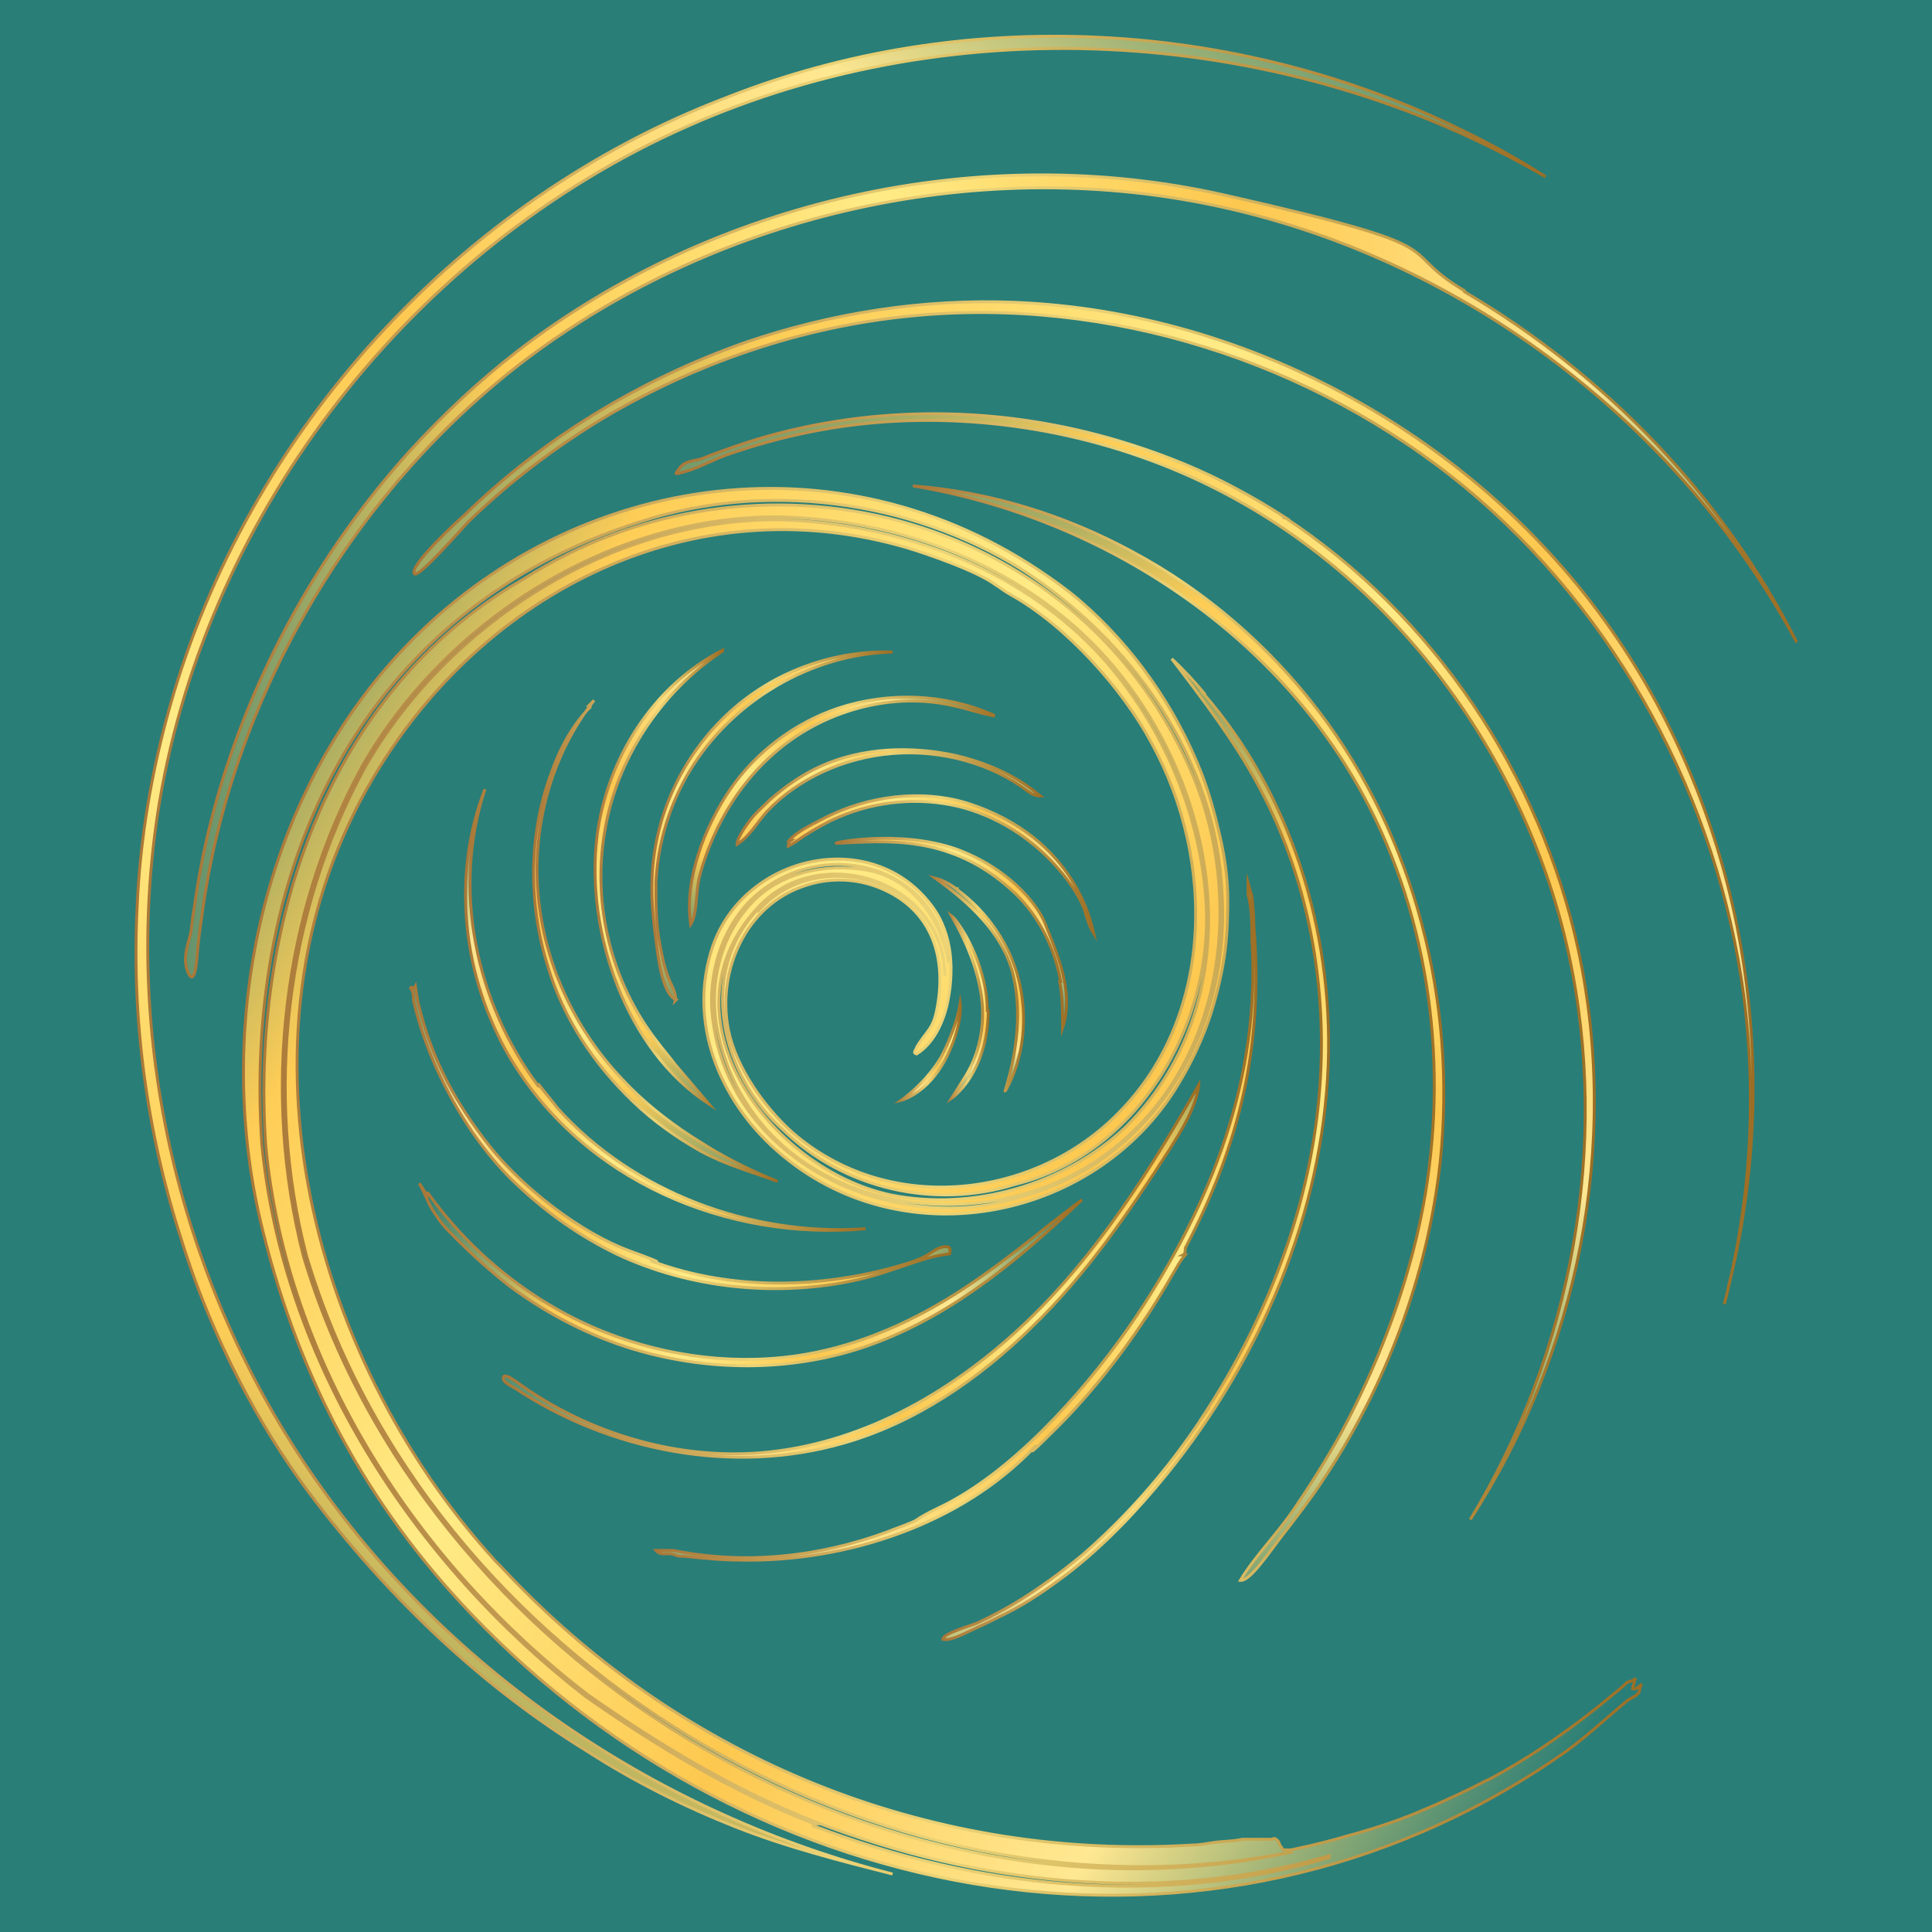 <?xml version="1.0" encoding="UTF-8"?>
<svg id="Calque_1" xmlns="http://www.w3.org/2000/svg" version="1.1" xmlns:xlink="http://www.w3.org/1999/xlink" viewBox="0 0 200 200">
  <!-- Generator: Adobe Illustrator 29.5.0, SVG Export Plug-In . SVG Version: 2.1.0 Build 137)  -->
  <defs>
    <linearGradient id="Dégradé_sans_nom" data-name="Dégradé sans nom" x1="13.6" y1="11.8" x2="149.4" y2="205.9" gradientTransform="translate(0 200) scale(1 -1)" gradientUnits="userSpaceOnUse">
      <stop offset="0" stop-color="#fecd56" stop-opacity="0"/>
      <stop offset=".2" stop-color="#fecd56"/>
      <stop offset=".4" stop-color="#ffeb86"/>
      <stop offset=".6" stop-color="#fdc84f"/>
      <stop offset=".8" stop-color="#ffe892"/>
      <stop offset="1" stop-color="#ffd356" stop-opacity="0"/>
    </linearGradient>
    <linearGradient id="Dégradé_sans_nom_2" data-name="Dégradé sans nom 2" x1="13.9" y1="101.1" x2="160.1" y2="101.1" gradientTransform="translate(0 200) scale(1 -1)" gradientUnits="userSpaceOnUse">
      <stop offset="0" stop-color="#a97738"/>
      <stop offset=".5" stop-color="#ebd376"/>
      <stop offset="1" stop-color="#9c6e25"/>
    </linearGradient>
    <linearGradient id="Dégradé_sans_nom_3" data-name="Dégradé sans nom 3" x1="12.9" y1="145.1" x2="198.2" y2="128.4" gradientTransform="translate(0 200) scale(1 -1)" gradientUnits="userSpaceOnUse">
      <stop offset="0" stop-color="#fecd56" stop-opacity="0"/>
      <stop offset=".2" stop-color="#fecd56"/>
      <stop offset=".4" stop-color="#ffeb86"/>
      <stop offset=".6" stop-color="#fdc84f"/>
      <stop offset=".8" stop-color="#ffe892"/>
      <stop offset="1" stop-color="#ffd356" stop-opacity="0"/>
    </linearGradient>
    <linearGradient id="Dégradé_sans_nom_4" data-name="Dégradé sans nom 4" x1="19" y1="140.4" x2="186.1" y2="140.4" gradientTransform="translate(0 200) scale(1 -1)" gradientUnits="userSpaceOnUse">
      <stop offset="0" stop-color="#a97738"/>
      <stop offset=".5" stop-color="#ebd376"/>
      <stop offset="1" stop-color="#9c6e25"/>
    </linearGradient>
    <linearGradient id="Dégradé_sans_nom_5" data-name="Dégradé sans nom 5" x1="43.4" y1="181.3" x2="207.8" y2="73.5" gradientTransform="translate(0 200) scale(1 -1)" gradientUnits="userSpaceOnUse">
      <stop offset="0" stop-color="#fecd56" stop-opacity="0"/>
      <stop offset=".2" stop-color="#fecd56"/>
      <stop offset=".4" stop-color="#ffeb86"/>
      <stop offset=".6" stop-color="#fdc84f"/>
      <stop offset=".8" stop-color="#ffe892"/>
      <stop offset="1" stop-color="#ffd356" stop-opacity="0"/>
    </linearGradient>
    <linearGradient id="Dégradé_sans_nom_6" data-name="Dégradé sans nom 6" x1="42.7" y1="116.9" x2="181.6" y2="116.9" gradientTransform="translate(0 200) scale(1 -1)" gradientUnits="userSpaceOnUse">
      <stop offset="0" stop-color="#a97738"/>
      <stop offset=".5" stop-color="#ebd376"/>
      <stop offset="1" stop-color="#9c6e25"/>
    </linearGradient>
    <linearGradient id="Dégradé_sans_nom_7" data-name="Dégradé sans nom 7" x1="89" y1="175.6" x2="169.3" y2="43.6" gradientTransform="translate(0 200) scale(1 -1)" gradientUnits="userSpaceOnUse">
      <stop offset="0" stop-color="#fecd56" stop-opacity="0"/>
      <stop offset=".2" stop-color="#fecd56"/>
      <stop offset=".4" stop-color="#ffeb86"/>
      <stop offset=".6" stop-color="#fdc84f"/>
      <stop offset=".8" stop-color="#ffe892"/>
      <stop offset="1" stop-color="#ffd356" stop-opacity="0"/>
    </linearGradient>
    <linearGradient id="Dégradé_sans_nom_8" data-name="Dégradé sans nom 8" x1="69.8" y1="100" x2="165" y2="100" gradientTransform="translate(0 200) scale(1 -1)" gradientUnits="userSpaceOnUse">
      <stop offset="0" stop-color="#a97738"/>
      <stop offset=".5" stop-color="#ebd376"/>
      <stop offset="1" stop-color="#9c6e25"/>
    </linearGradient>
    <linearGradient id="Dégradé_sans_nom_9" data-name="Dégradé sans nom 9" x1="115.1" y1="164.4" x2="136.9" y2="26.4" gradientTransform="translate(0 200) scale(1 -1)" gradientUnits="userSpaceOnUse">
      <stop offset="0" stop-color="#fecd56" stop-opacity="0"/>
      <stop offset=".2" stop-color="#fecd56"/>
      <stop offset=".4" stop-color="#ffeb86"/>
      <stop offset=".6" stop-color="#fdc84f"/>
      <stop offset=".8" stop-color="#ffe892"/>
      <stop offset="1" stop-color="#ffd356" stop-opacity="0"/>
    </linearGradient>
    <linearGradient id="Dégradé_sans_nom_10" data-name="Dégradé sans nom 10" x1="94.4" y1="93" x2="149.5" y2="93" gradientTransform="translate(0 200) scale(1 -1)" gradientUnits="userSpaceOnUse">
      <stop offset="0" stop-color="#a97738"/>
      <stop offset=".5" stop-color="#ebd376"/>
      <stop offset="1" stop-color="#9c6e25"/>
    </linearGradient>
    <linearGradient id="Dégradé_sans_nom_11" data-name="Dégradé sans nom 11" x1="138.5" y1="137.6" x2="100.4" y2="10.3" gradientTransform="translate(0 200) scale(1 -1)" gradientUnits="userSpaceOnUse">
      <stop offset="0" stop-color="#fecd56" stop-opacity="0"/>
      <stop offset=".2" stop-color="#fecd56"/>
      <stop offset=".4" stop-color="#ffeb86"/>
      <stop offset=".6" stop-color="#fdc84f"/>
      <stop offset=".8" stop-color="#ffe892"/>
      <stop offset="1" stop-color="#ffd356" stop-opacity="0"/>
    </linearGradient>
    <linearGradient id="Dégradé_sans_nom_12" data-name="Dégradé sans nom 12" x1="97.4" y1="81" x2="137.7" y2="81" gradientTransform="translate(0 200) scale(1 -1)" gradientUnits="userSpaceOnUse">
      <stop offset="0" stop-color="#a97738"/>
      <stop offset=".5" stop-color="#ebd376"/>
      <stop offset="1" stop-color="#9c6e25"/>
    </linearGradient>
    <linearGradient id="Dégradé_sans_nom_13" data-name="Dégradé sans nom 13" x1="139.5" y1="111.1" x2="72.2" y2="24.2" gradientTransform="translate(0 200) scale(1 -1)" gradientUnits="userSpaceOnUse">
      <stop offset="0" stop-color="#fecd56" stop-opacity="0"/>
      <stop offset=".2" stop-color="#fecd56"/>
      <stop offset=".4" stop-color="#ffeb86"/>
      <stop offset=".6" stop-color="#fdc84f"/>
      <stop offset=".8" stop-color="#ffe892"/>
      <stop offset="1" stop-color="#ffd356" stop-opacity="0"/>
    </linearGradient>
    <linearGradient id="Dégradé_sans_nom_14" data-name="Dégradé sans nom 14" x1="67.8" y1="74" x2="130.4" y2="74" gradientTransform="translate(0 200) scale(1 -1)" gradientUnits="userSpaceOnUse">
      <stop offset="0" stop-color="#a97738"/>
      <stop offset=".5" stop-color="#ebd376"/>
      <stop offset="1" stop-color="#9c6e25"/>
    </linearGradient>
    <linearGradient id="Dégradé_sans_nom_15" data-name="Dégradé sans nom 15" x1="43.5" y1="68.1" x2="112.1" y2="68.1" gradientTransform="translate(0 200) scale(1 -1)" gradientUnits="userSpaceOnUse">
      <stop offset="0" stop-color="#fecd56" stop-opacity="0"/>
      <stop offset=".2" stop-color="#fecd56"/>
      <stop offset=".4" stop-color="#ffeb86"/>
      <stop offset=".6" stop-color="#fdc84f"/>
      <stop offset=".8" stop-color="#ffe892"/>
      <stop offset="1" stop-color="#ffd356" stop-opacity="0"/>
    </linearGradient>
    <linearGradient id="Dégradé_sans_nom_16" data-name="Dégradé sans nom 16" x1="43.4" y1="68" x2="112.2" y2="68" gradientTransform="translate(0 200) scale(1 -1)" gradientUnits="userSpaceOnUse">
      <stop offset="0" stop-color="#a97738"/>
      <stop offset=".5" stop-color="#ebd376"/>
      <stop offset="1" stop-color="#9c6e25"/>
    </linearGradient>
    <linearGradient id="Dégradé_sans_nom_17" data-name="Dégradé sans nom 17" x1="133.3" y1="92" x2="55.7" y2="44.7" gradientTransform="translate(0 200) scale(1 -1)" gradientUnits="userSpaceOnUse">
      <stop offset="0" stop-color="#fecd56" stop-opacity="0"/>
      <stop offset=".2" stop-color="#fecd56"/>
      <stop offset=".4" stop-color="#ffeb86"/>
      <stop offset=".6" stop-color="#fdc84f"/>
      <stop offset=".8" stop-color="#ffe892"/>
      <stop offset="1" stop-color="#ffd356" stop-opacity="0"/>
    </linearGradient>
    <linearGradient id="Dégradé_sans_nom_18" data-name="Dégradé sans nom 18" x1="51.9" y1="68.6" x2="124.3" y2="68.6" gradientTransform="translate(0 200) scale(1 -1)" gradientUnits="userSpaceOnUse">
      <stop offset="0" stop-color="#a97738"/>
      <stop offset=".5" stop-color="#ebd376"/>
      <stop offset="1" stop-color="#9c6e25"/>
    </linearGradient>
    <linearGradient id="Dégradé_sans_nom_19" data-name="Dégradé sans nom 19" x1="87.5" y1="66.3" x2="41.6" y2="114.1" gradientTransform="translate(0 200) scale(1 -1)" gradientUnits="userSpaceOnUse">
      <stop offset="0" stop-color="#fecd56" stop-opacity="0"/>
      <stop offset=".2" stop-color="#fecd56"/>
      <stop offset=".4" stop-color="#ffeb86"/>
      <stop offset=".6" stop-color="#fdc84f"/>
      <stop offset=".8" stop-color="#ffe892"/>
      <stop offset="1" stop-color="#ffd356" stop-opacity="0"/>
    </linearGradient>
    <linearGradient id="Dégradé_sans_nom_20" data-name="Dégradé sans nom 20" x1="48.2" y1="95.4" x2="89.7" y2="95.4" gradientTransform="translate(0 200) scale(1 -1)" gradientUnits="userSpaceOnUse">
      <stop offset="0" stop-color="#a97738"/>
      <stop offset=".5" stop-color="#ebd376"/>
      <stop offset="1" stop-color="#9c6e25"/>
    </linearGradient>
    <linearGradient id="Dégradé_sans_nom_21" data-name="Dégradé sans nom 21" x1="99.6" y1="59.5" x2="37.3" y2="96.2" gradientTransform="translate(0 200) scale(1 -1)" gradientUnits="userSpaceOnUse">
      <stop offset="0" stop-color="#fecd56" stop-opacity="0"/>
      <stop offset=".2" stop-color="#fecd56"/>
      <stop offset=".4" stop-color="#ffeb86"/>
      <stop offset=".6" stop-color="#fdc84f"/>
      <stop offset=".8" stop-color="#ffe892"/>
      <stop offset="1" stop-color="#ffd356" stop-opacity="0"/>
    </linearGradient>
    <linearGradient id="Dégradé_sans_nom_22" data-name="Dégradé sans nom 22" x1="42.4" y1="82.3" x2="98.5" y2="82.3" gradientTransform="translate(0 200) scale(1 -1)" gradientUnits="userSpaceOnUse">
      <stop offset="0" stop-color="#a97738"/>
      <stop offset=".5" stop-color="#ebd376"/>
      <stop offset="1" stop-color="#9c6e25"/>
    </linearGradient>
    <linearGradient id="Dégradé_sans_nom_23" data-name="Dégradé sans nom 23" x1="70.3" y1="80.1" x2="67" y2="144.7" gradientTransform="translate(0 200) scale(1 -1)" gradientUnits="userSpaceOnUse">
      <stop offset="0" stop-color="#fecd56" stop-opacity="0"/>
      <stop offset=".2" stop-color="#fecd56"/>
      <stop offset=".4" stop-color="#ffeb86"/>
      <stop offset=".6" stop-color="#fdc84f"/>
      <stop offset=".8" stop-color="#ffe892"/>
      <stop offset=".9" stop-color="#ffd356" stop-opacity="0"/>
    </linearGradient>
    <linearGradient id="Dégradé_sans_nom_24" data-name="Dégradé sans nom 24" x1="61.5" y1="109" x2="74.9" y2="109" gradientTransform="translate(0 200) scale(1 -1)" gradientUnits="userSpaceOnUse">
      <stop offset="0" stop-color="#a97738"/>
      <stop offset=".5" stop-color="#ebd376"/>
      <stop offset="1" stop-color="#9c6e25"/>
    </linearGradient>
    <linearGradient id="Dégradé_sans_nom_25" data-name="Dégradé sans nom 25" x1="76.8" y1="69.5" x2="50.8" y2="134.1" gradientTransform="translate(0 200) scale(1 -1)" gradientUnits="userSpaceOnUse">
      <stop offset="0" stop-color="#fecd56" stop-opacity="0"/>
      <stop offset=".3" stop-color="#fecd56"/>
      <stop offset=".4" stop-color="#ffeb86"/>
      <stop offset=".6" stop-color="#fdc84f"/>
      <stop offset=".8" stop-color="#ffe892"/>
      <stop offset=".9" stop-color="#ffd356" stop-opacity="0"/>
    </linearGradient>
    <linearGradient id="Dégradé_sans_nom_26" data-name="Dégradé sans nom 26" x1="55.1" y1="102.6" x2="80.5" y2="102.6" gradientTransform="translate(0 200) scale(1 -1)" gradientUnits="userSpaceOnUse">
      <stop offset="0" stop-color="#a97738"/>
      <stop offset=".5" stop-color="#ebd376"/>
      <stop offset="1" stop-color="#9c6e25"/>
    </linearGradient>
    <linearGradient id="Dégradé_sans_nom_27" data-name="Dégradé sans nom 27" x1="63.2" y1="94.6" x2="93.5" y2="147" gradientTransform="translate(0 200) scale(1 -1)" gradientUnits="userSpaceOnUse">
      <stop offset="0" stop-color="#fecd56" stop-opacity="0"/>
      <stop offset=".2" stop-color="#fecd56"/>
      <stop offset=".4" stop-color="#ffeb86"/>
      <stop offset=".6" stop-color="#fdc84f"/>
      <stop offset=".8" stop-color="#ffe892"/>
      <stop offset=".9" stop-color="#ffd356" stop-opacity="0"/>
    </linearGradient>
    <linearGradient id="Dégradé_sans_nom_28" data-name="Dégradé sans nom 28" x1="67.3" y1="114.3" x2="92.4" y2="114.3" gradientTransform="translate(0 200) scale(1 -1)" gradientUnits="userSpaceOnUse">
      <stop offset="0" stop-color="#a97738"/>
      <stop offset=".5" stop-color="#ebd376"/>
      <stop offset="1" stop-color="#9c6e25"/>
    </linearGradient>
    <linearGradient id="Dégradé_sans_nom_29" data-name="Dégradé sans nom 29" x1="65.6" y1="106.8" x2="100.4" y2="130.6" gradientTransform="translate(0 200) scale(1 -1)" gradientUnits="userSpaceOnUse">
      <stop offset="0" stop-color="#fecd56" stop-opacity="0"/>
      <stop offset=".2" stop-color="#fecd56"/>
      <stop offset=".4" stop-color="#ffeb86"/>
      <stop offset=".6" stop-color="#fdc84f"/>
      <stop offset=".8" stop-color="#ffe892"/>
      <stop offset="1" stop-color="#ffd356" stop-opacity="0"/>
    </linearGradient>
    <linearGradient id="Dégradé_sans_nom_30" data-name="Dégradé sans nom 30" x1="71.2" y1="115.9" x2="104" y2="115.9" gradientTransform="translate(0 200) scale(1 -1)" gradientUnits="userSpaceOnUse">
      <stop offset="0" stop-color="#a97738"/>
      <stop offset=".5" stop-color="#ebd376"/>
      <stop offset="1" stop-color="#9c6e25"/>
    </linearGradient>
    <linearGradient id="Dégradé_sans_nom_31" data-name="Dégradé sans nom 31" x1="72.9" y1="115.8" x2="120.3" y2="107.9" gradientTransform="translate(0 200) scale(1 -1)" gradientUnits="userSpaceOnUse">
      <stop offset="0" stop-color="#fecd56" stop-opacity="0"/>
      <stop offset=".2" stop-color="#fecd56"/>
      <stop offset=".4" stop-color="#ffeb86"/>
      <stop offset=".6" stop-color="#fdc84f"/>
      <stop offset=".8" stop-color="#ffe892"/>
      <stop offset="1" stop-color="#ffd356" stop-opacity="0"/>
    </linearGradient>
    <linearGradient id="Dégradé_sans_nom_32" data-name="Dégradé sans nom 32" x1="81.3" y1="110.1" x2="113.4" y2="110.1" gradientTransform="translate(0 200) scale(1 -1)" gradientUnits="userSpaceOnUse">
      <stop offset="0" stop-color="#a97738"/>
      <stop offset=".5" stop-color="#ebd376"/>
      <stop offset="1" stop-color="#9c6e25"/>
    </linearGradient>
    <linearGradient id="Dégradé_sans_nom_33" data-name="Dégradé sans nom 33" x1="67.3" y1="113.7" x2="111.5" y2="122.3" gradientTransform="translate(0 200) scale(1 -1)" gradientUnits="userSpaceOnUse">
      <stop offset="0" stop-color="#fecd56" stop-opacity="0"/>
      <stop offset=".2" stop-color="#fecd56"/>
      <stop offset=".4" stop-color="#ffeb86"/>
      <stop offset=".6" stop-color="#fdc84f"/>
      <stop offset=".8" stop-color="#ffe892"/>
      <stop offset="1" stop-color="#ffd356" stop-opacity="0"/>
    </linearGradient>
    <linearGradient id="Dégradé_sans_nom_34" data-name="Dégradé sans nom 34" x1="76.1" y1="117.4" x2="108" y2="117.4" gradientTransform="translate(0 200) scale(1 -1)" gradientUnits="userSpaceOnUse">
      <stop offset="0" stop-color="#a97738"/>
      <stop offset=".5" stop-color="#ebd376"/>
      <stop offset="1" stop-color="#9c6e25"/>
    </linearGradient>
    <linearGradient id="Dégradé_sans_nom_35" data-name="Dégradé sans nom 35" x1="98.7" y1="109.6" x2="107" y2="86.6" gradientTransform="translate(0 200) scale(1 -1)" gradientUnits="userSpaceOnUse">
      <stop offset="0" stop-color="#fecd56" stop-opacity="0"/>
      <stop offset=".2" stop-color="#fecd56"/>
      <stop offset=".4" stop-color="#ffeb86"/>
      <stop offset=".6" stop-color="#fdc84f"/>
      <stop offset=".8" stop-color="#ffe892"/>
      <stop offset="1" stop-color="#ffd356" stop-opacity="0"/>
    </linearGradient>
    <linearGradient id="Dégradé_sans_nom_36" data-name="Dégradé sans nom 36" x1="96.3" y1="98.2" x2="106.2" y2="98.2" gradientTransform="translate(0 200) scale(1 -1)" gradientUnits="userSpaceOnUse">
      <stop offset="0" stop-color="#a97738"/>
      <stop offset=".5" stop-color="#ebd376"/>
      <stop offset="1" stop-color="#9c6e25"/>
    </linearGradient>
    <linearGradient id="Dégradé_sans_nom_37" data-name="Dégradé sans nom 37" x1="86.3" y1="118.1" x2="113.7" y2="96.1" gradientTransform="translate(0 200) scale(1 -1)" gradientUnits="userSpaceOnUse">
      <stop offset="0" stop-color="#fecd56" stop-opacity="0"/>
      <stop offset=".2" stop-color="#fecd56"/>
      <stop offset=".4" stop-color="#ffeb86"/>
      <stop offset=".6" stop-color="#fdc84f"/>
      <stop offset=".8" stop-color="#ffe892"/>
      <stop offset="1" stop-color="#ffd356" stop-opacity="0"/>
    </linearGradient>
    <linearGradient id="Dégradé_sans_nom_38" data-name="Dégradé sans nom 38" x1="86.4" y1="102.9" x2="110.5" y2="102.9" gradientTransform="translate(0 200) scale(1 -1)" gradientUnits="userSpaceOnUse">
      <stop offset="0" stop-color="#a97738"/>
      <stop offset=".5" stop-color="#ebd376"/>
      <stop offset="1" stop-color="#9c6e25"/>
    </linearGradient>
    <linearGradient id="Dégradé_sans_nom_39" data-name="Dégradé sans nom 39" x1="100.5" y1="107" x2="100.1" y2="85.3" gradientTransform="translate(0 200) scale(1 -1)" gradientUnits="userSpaceOnUse">
      <stop offset="0" stop-color="#fecd56" stop-opacity="0"/>
      <stop offset=".2" stop-color="#fecd56"/>
      <stop offset=".4" stop-color="#ffeb86"/>
      <stop offset=".6" stop-color="#fdc84f"/>
      <stop offset=".8" stop-color="#ffe892"/>
      <stop offset="1" stop-color="#ffd356" stop-opacity="0"/>
    </linearGradient>
    <linearGradient id="Dégradé_sans_nom_40" data-name="Dégradé sans nom 40" x1="98" y1="95.7" x2="102.4" y2="95.7" gradientTransform="translate(0 200) scale(1 -1)" gradientUnits="userSpaceOnUse">
      <stop offset="0" stop-color="#a97738"/>
      <stop offset=".5" stop-color="#ebd376"/>
      <stop offset="1" stop-color="#9c6e25"/>
    </linearGradient>
    <linearGradient id="Dégradé_sans_nom_41" data-name="Dégradé sans nom 41" x1="100.4" y1="98.3" x2="93.7" y2="84.2" gradientTransform="translate(0 200) scale(1 -1)" gradientUnits="userSpaceOnUse">
      <stop offset="0" stop-color="#fecd56" stop-opacity="0"/>
      <stop offset=".2" stop-color="#fecd56"/>
      <stop offset=".4" stop-color="#ffeb86"/>
      <stop offset=".6" stop-color="#fdc84f"/>
      <stop offset=".8" stop-color="#ffe892"/>
      <stop offset="1" stop-color="#ffd356" stop-opacity="0"/>
    </linearGradient>
    <linearGradient id="Dégradé_sans_nom_42" data-name="Dégradé sans nom 42" x1="92.6" y1="91.5" x2="99.5" y2="91.5" gradientTransform="translate(0 200) scale(1 -1)" gradientUnits="userSpaceOnUse">
      <stop offset="0" stop-color="#a97738"/>
      <stop offset=".5" stop-color="#ebd376"/>
      <stop offset="1" stop-color="#9c6e25"/>
    </linearGradient>
    <linearGradient id="Dégradé_sans_nom_43" data-name="Dégradé sans nom 43" x1="9.7" y1="128.1" x2="169.7" y2="27.8" gradientTransform="translate(0 200) scale(1 -1)" gradientUnits="userSpaceOnUse">
      <stop offset="0" stop-color="#fecd56" stop-opacity="0"/>
      <stop offset=".2" stop-color="#fecd56"/>
      <stop offset=".4" stop-color="#ffeb86"/>
      <stop offset=".6" stop-color="#fdc84f"/>
      <stop offset=".8" stop-color="#ffe892"/>
      <stop offset="1" stop-color="#ffd356" stop-opacity="0"/>
    </linearGradient>
    <linearGradient id="Dégradé_sans_nom_44" data-name="Dégradé sans nom 44" x1="25.1" y1="76.6" x2="170.2" y2="76.6" gradientTransform="translate(0 200) scale(1 -1)" gradientUnits="userSpaceOnUse">
      <stop offset="0" stop-color="#a97738"/>
      <stop offset=".5" stop-color="#ebd376"/>
      <stop offset="1" stop-color="#9c6e25"/>
    </linearGradient>
  </defs>
  <rect x="-302.9" y="-135.8" width="804.7" height="469.7" fill="#297e78"/>
  <path d="M151.4,13.5c2.9,1.4,5.8,3,8.6,4.8C133.3,2.8,99.2.6,71.1,13.1c-28.2,12.5-49.5,39.6-54.6,70-4,24.3,2.1,50,16.2,70.1,14.1,20.2,35.8,34.7,59.7,40.8-5.5-1.4-11-2.8-16.3-4.9-5.3-2.1-10.5-4.7-15.3-7.8-10.9-6.7-20.2-15.6-28-25.7-2.7-3.5-5.1-7.2-7.2-11.1-2.8-5.2-5.1-10.6-6.8-16.1-3.6-11.1-5.2-22.9-4.6-34.6.3-7,1.5-14,3.4-20.7,8-28.4,30-52.5,57.6-63C99.5.5,127.9,1.9,151.4,13.5Z" fill="url(#Dégradé_sans_nom)" stroke="url(#Dégradé_sans_nom_2)" stroke-miterlimit="10" stroke-width=".3"/>
  <path d="M151.6,30.2c14.6,8.6,26.8,21.2,34.4,36.3-12.1-22.5-34.2-39.4-59.2-45-24.9-5.6-52.2.4-72.6,15.9-9,6.9-16.5,15.6-22.2,25.4s-9.6,20.7-11.1,32c-.2,1.4-.4,2.8-.5,4.2s-.4,3.1-1,1.5.3-3.2.4-4.3.4-2.8.6-4.2c.9-5.6,2.4-11.1,4.4-16.4,4-10.6,10-20.5,17.7-29,3.4-3.7,7-7.1,11-10.2,20.5-15.8,48.1-21.9,73.3-16.2s17.1,5.3,24.8,9.9h0Z" fill="url(#Dégradé_sans_nom_3)" stroke="url(#Dégradé_sans_nom_4)" stroke-miterlimit="10" stroke-width=".3"/>
  <path d="M178.9,133.4c-.1.5-.3,1.1-.4,1.6,2.7-10.4,3.4-21.3,2-32-2.7-20.3-13.1-39.5-28.9-52.6-15.8-13-36.8-19.7-57.2-17.7-11.4,1.1-22.5,4.9-32.3,10.8-4.9,3-9.5,6.5-13.6,10.5-.6.6-5.2,5.9-5.6,5.4-.6-.8,4.4-5.4,5.2-6.1,8.2-8,18.2-14,28.9-17.8,9-3.1,18.6-4.6,28.1-4.2,24.3,1,47.8,14,61.7,33.9,13.7,19.5,18,45.1,12.1,68.1h0Z" fill="url(#Dégradé_sans_nom_5)" stroke="url(#Dégradé_sans_nom_6)" stroke-miterlimit="10" stroke-width=".3"/>
  <path d="M132.9,53.5c15.5,10.2,26.6,26.7,30.5,44.9,4.3,20.1,0,41.7-11.2,58.9,10.5-17.3,14.5-38.7,10.2-58.5s-17.2-37.8-35-47.4c-10.5-5.7-22.7-8.4-34.6-7.8-6,.3-11.9,1.5-17.6,3.5-1.4.5-2.8,1.3-4.2,1.7s-1.1.3-.6-.4,1.6-.7,2.2-.9c2.8-1.1,5.7-2.1,8.6-2.8,11.7-2.9,24.2-2.4,35.8,1.3,3.8,1.2,7.5,2.7,11,4.6,1.7.9,3.4,1.9,5.1,3h-.2Z" fill="url(#Dégradé_sans_nom_7)" stroke="url(#Dégradé_sans_nom_8)" stroke-miterlimit="10" stroke-width=".3"/>
  <path d="M117.2,57.1c7.5,4,14.1,9.7,19.3,16.5,10,13.1,14.3,30.2,12.6,46.6-1.3,11.9-5.7,23.5-12.4,33.4-1.2,1.8-2.6,3.6-4,5.4s-3.3,4.7-4.3,4.6c1.5-2.5,3.8-4.8,5.5-7.3s3.4-5.2,4.9-7.9c2.9-5.4,5.3-11.1,7-17.1.6-2.1,1.1-4.2,1.5-6.3,2.7-14.4.8-29.8-6.2-42.7-9.3-17.1-27.3-28.8-46.6-32,7.9.6,15.7,3,22.7,6.8h0Z" fill="url(#Dégradé_sans_nom_9)" stroke="url(#Dégradé_sans_nom_10)" stroke-miterlimit="10" stroke-width=".3"/>
  <path d="M124.5,71.7c9.1,10.4,13.5,24.6,13,38.5-.6,15.5-7,30.4-16.7,42.4-3.1,3.8-6.5,7.4-10.4,10.4-2,1.5-4,2.9-6.2,4s-2.2,1.1-3.3,1.6-2.5,1.3-3.3,1.1c0-.6,2.9-1.4,3.6-1.7,1.3-.6,2.6-1.3,3.8-2,2.5-1.5,4.8-3.2,7-5,4.4-3.8,8.3-8.2,11.6-13s.4-.6.6-.9c6.4-9.6,10.9-20.6,12.2-32.1s-.6-23.4-6.1-33.6c-2.5-4.7-5.8-9-9-13.2,1.2,1.1,2.3,2.3,3.3,3.5h0Z" fill="url(#Dégradé_sans_nom_11)" stroke="url(#Dégradé_sans_nom_12)" stroke-miterlimit="10" stroke-width=".3"/>
  <path d="M122.7,129.9c-.6.7-.8,1.2-1.3,2-3.2,5.6-7.4,11.3-11.9,15.8s-1.7,1.4-2.4,2.1c-7.6,8-19.5,11.9-30.4,11.7-2,0-3.9-.2-5.9-.4-.7,0-.5,0-1.1-.2s-1.3.2-1.8-.4h1.8c7.4,1.5,15,.7,22.1-1.9.7-.3,2.5-.9,3-1.2,1.3-.9,2.5-1.3,3.9-2.1,7.2-4,14.4-12.3,18.9-19,7.8-11.7,12.9-24.7,12-39,0-1.6,0-3.2-.4-4.7v-1.2l.4,1.4c.1,1,.2,2,.2,3,1,12.3-1.4,22.6-7.1,33.4,0,.2,0,.6-.2.7h.2Z" fill="url(#Dégradé_sans_nom_13)" stroke="url(#Dégradé_sans_nom_14)" stroke-miterlimit="10" stroke-width=".3"/>
  <path d="M44.3,123.5c4.6,6.4,11,11.5,18.3,14.4,6.6,2.6,13.9,3.5,20.8,2.3,5.8-1,11.3-3.5,16.2-6.7,2.6-1.7,5.1-3.6,7.5-5.5,1.6-1.3,3.3-2.6,4.9-3.8-6.3,6-13.1,11.7-21.3,14.8-7.9,3-16.9,3.1-25,.7-4.7-1.4-9.1-3.7-13-6.6-1.9-1.5-3.7-3.1-5.4-4.8s-1.6-1.7-2.3-2.7-1-2.1-1.6-3.1c.3.4.5.8.8,1.2v-.2Z" fill="url(#Dégradé_sans_nom_15)" stroke="url(#Dégradé_sans_nom_16)" stroke-miterlimit="10" stroke-width=".3"/>
  <path d="M124.1,112.4c-.4,2.5-1.8,4.6-3.1,6.7-4.2,6.5-8.6,12.9-14.2,18.3-5.5,5.4-12.1,9.9-19.5,12-11.5,3.3-24.2.8-34-5.7-.3-.2-1.3-.6-1.2-1.1s1.1.3,1.3.4c7.5,5.5,17.1,8.3,26.3,7.3,10.1-1.1,19.3-6.5,26.6-13.5,7.3-7,12.8-15.7,17.8-24.5h0Z" fill="url(#Dégradé_sans_nom_17)" stroke="url(#Dégradé_sans_nom_18)" stroke-miterlimit="10" stroke-width=".3"/>
  <path d="M55.8,112.3c.6.8,1.3,1.6,1.9,2.4,7.9,8.8,20.1,13.3,31.9,12.5-14.4,1.3-29.2-5-36.8-17.7-4.9-8.3-6.1-18.8-2.6-27.8-3.4,10.3-1,22,5.5,30.7h0Z" fill="url(#Dégradé_sans_nom_19)" stroke="url(#Dégradé_sans_nom_20)" stroke-miterlimit="10" stroke-width=".3"/>
  <path d="M43,102.1s.2,1.4.3,1.8c1.4,5.8,3.9,10.4,7.5,14.9,3.3,4.1,9.2,8.8,14.4,10.7s1.4.7,2.4,1.1c8.1,3,17.4,2.8,25.6.4,1.4-.4,2.3-.7,3.3-1.4s1.7-.6,1.8-.4,0,.6,0,.6c0,0-1.4.2-1.7.3-2.7.7-5.1,1.8-7.9,2.4-8.2,1.8-17.3.9-24.9-2.7-3.7-1.8-7-4.1-10-6.9-5.1-4.6-9.5-12.5-11-19.4,0-.4,0-.9-.3-1.2,0-.2.4,0,.4,0h0Z" fill="url(#Dégradé_sans_nom_21)" stroke="url(#Dégradé_sans_nom_22)" stroke-miterlimit="10" stroke-width=".3"/>
  <path d="M74.8,67.4c-6.4,4.2-11,11.2-12.2,18.7-1.3,7.6.7,15.6,5.4,21.7.6.8,1.3,1.6,1.9,2.4,1.2,1.4,2.4,2.8,3.5,4.1-8.6-5.6-12.8-17.8-11.6-27.7,1-8,5.8-15.6,13-19.3h0Z" fill="url(#Dégradé_sans_nom_23)" stroke="url(#Dégradé_sans_nom_24)" stroke-miterlimit="10" stroke-width=".3"/>
  <path d="M61,73c.2-.2.3-.3.5-.5-4.4,5.6-6.4,12.9-5.8,20,.6,7.1,3.7,13.9,8.6,19.1,2.1,2.3,4.6,4.3,7.2,6,1.1.7,2.2,1.4,3.3,2,1.8,1,3.7,1.9,5.7,2.7-2.7-1-5.3-1.7-7.9-3.1-2.5-1.4-4.9-3.1-7-5.1-4.1-3.9-7.3-8.7-8.9-14.1-2-6.4-2-13.5.3-19.8.9-2.6,2.2-5.1,4.1-7v-.2Z" fill="url(#Dégradé_sans_nom_25)" stroke="url(#Dégradé_sans_nom_26)" stroke-miterlimit="10" stroke-width=".3"/>
  <path d="M70,103.5c-1.5-.6-1.9-4.7-2.1-6.2-.4-2.9-.6-5.8-.2-8.7.8-5.9,3.8-11.4,8.3-15.3s10.5-6,16.4-5.8c-8.4.2-16.6,5-21,12.3-2.1,3.5-3.3,7.5-3.5,11.6,0,2.1,0,4.2.4,6.3s.4,2,.7,3,1.1,2.1.9,2.9h0Z" fill="url(#Dégradé_sans_nom_27)" stroke="url(#Dégradé_sans_nom_28)" stroke-miterlimit="10" stroke-width=".3"/>
  <path d="M102.8,74.1h.2c-1.4-.2-2.7-.7-4.1-1-6.6-1.6-13.9.5-18.9,5-2.5,2.2-4.5,5-5.9,8-.7,1.5-1.3,3.1-1.7,4.7s-.2,3.8-.9,4.9c-.7-4.7,1.5-10.2,4.1-14,2.7-3.9,6.7-6.9,11.2-8.4,5.2-1.7,11-1.5,16,.7h0Z" fill="url(#Dégradé_sans_nom_29)" stroke="url(#Dégradé_sans_nom_30)" stroke-miterlimit="10" stroke-width=".3"/>
  <path d="M81.7,87c.8-1,3.1-2,3.8-2.4,4.4-2.2,9.8-2.9,14.5-1.5,11.6,3.6,13.1,13.1,13.2,13.5-.5-.8-.7-1.7-1-2.6-1-2.6-5.4-8.6-12.9-10.5-4.1-1-8.6-.6-12.5,1.1-1.2.5-2.4,1.2-3.5,1.9-.6.4-1.1.8-1.7,1.1,0-.2,0-.4.3-.6h-.2Z" fill="url(#Dégradé_sans_nom_31)" stroke="url(#Dégradé_sans_nom_32)" stroke-miterlimit="10" stroke-width=".3"/>
  <path d="M106.1,81.2c.6.4,1.1.8,1.6,1.2-.5,0-.9-.2-1.3-.5-3.8-2.9-9-4.3-14-3.9s-9.8,2.6-13,6c-1,1.1-1.8,2.6-3.1,3.4,0-.7,1.1-2.2,1.6-2.8.5-.6,1.2-1.2,1.8-1.8,1.6-1.4,3.3-2.6,5.3-3.5,4.2-1.9,9.3-2.1,13.9-1.1,2.6.6,5.1,1.6,7.2,3Z" fill="url(#Dégradé_sans_nom_33)" stroke="url(#Dégradé_sans_nom_34)" stroke-miterlimit="10" stroke-width=".3"/>
  <path d="M99.1,92.1h0c3.1,2.3,5.5,5.7,6.4,9.5s.5,7.9-1.4,11.3c-.5.9,2.4-5.8.7-12.3-1.1-4.1-4.5-7.2-8-9.7.8.2,1.5.6,2.2,1.1h.1Z" fill="url(#Dégradé_sans_nom_35)" stroke="url(#Dégradé_sans_nom_36)" stroke-miterlimit="10" stroke-width=".3"/>
  <path d="M109.8,101.6c-.6-3.4-2.2-6.7-4.7-9.1-6.6-6.3-13.5-5.4-18.5-5.2-.8,0,6.4-1.5,12.4.6,5.7,2.1,8.2,5.8,8.8,6.9.3.5.5,1.1.7,1.6,1.3,3.2,2.6,6.7,1.5,10,0-1.6,0-3.2-.3-4.8h0Z" fill="url(#Dégradé_sans_nom_37)" stroke="url(#Dégradé_sans_nom_38)" stroke-miterlimit="10" stroke-width=".3"/>
  <path d="M102.3,104.5c0,6.6-3.8,9.2-3.8,9.2,0,0,.9-1.4,1.2-1.9,1.7-2.5,2.3-5.7,1.9-8.6-.4-3-1.6-5.8-3.1-8.4.7.5,3.7,5,3.7,9.8h.1Z" fill="url(#Dégradé_sans_nom_39)" stroke="url(#Dégradé_sans_nom_40)" stroke-miterlimit="10" stroke-width=".3"/>
  <path d="M98,109.4c-1.9,3.8-4.7,4.5-4.7,4.5,0,0,3-2.1,4.4-5s1.7-5,1.7-5c0,0,.3,2.1-1.4,5.5Z" fill="url(#Dégradé_sans_nom_41)" stroke="url(#Dégradé_sans_nom_42)" stroke-miterlimit="10" stroke-width=".3"/>
  <path d="M169.9,174.4c0-.1-.5.6-.9.4l.3-1.1c-.2.4-.7.3-.9.5-.4.4-.9.8-1.4,1.2-3.7,3.1-7.9,6.1-12.3,8.5-.2.1-.5.3-.8.4-2.3,1.2-4.7,2.3-7.1,3.3-2.4,1-4.9,1.8-7.5,2.5-1.3.4-2.6.7-3.8,1-.6.1-1.3.3-1.9.4h-.7c-.2-.1-.4-.5-.5-.7,0-.2-.2-.3-.3-.4-.1-.1-.3-.1-.4,0h-3.1c-.9.2-1.8.2-2.7.3-.8.1-1.6.3-2.5.3-26.4,1.6-51.4-8.3-69.6-26.8-.9-.9-1.7-1.8-2.6-2.7-19.4-21.3-27.9-55.2-12.5-81.1,11.4-19.2,33-30.2,55.2-23.7,2.3.7,7.2,2.4,9.1,3.8.8.5.8.6,1.7,1.1,5.7,3.2,11.5,9.7,14.5,15.3,6.7,12.2,6.5,28.6-3.7,38.6-8.9,8.8-23.8,10.2-33.5,1.7-2.9-2.6-5.8-6.7-6.6-10.6-1.2-6.1,1.8-12.9,7.9-14.9,2.3-.8,4.9-.8,7.2,0,5.7,2,7.6,7,6.5,12.7-.4,2.2-1.1,2.3-2.1,4,0,.2-.5.6,0,.7,1.7-1.1,2.6-3,3.1-4.9.8-3.5.7-7.5-1.6-10.5-6.2-8.2-19.3-5.2-22.6,4.2-2.7,7.9.7,16,6.6,21.2,13,11.5,33.6,7.2,41.9-7.4,1-1.7,1.8-3.4,2.5-5.2.8-2.1,1.4-4.4,1.8-6.6s.5-4.4.5-6.7-.3-4.4-.8-6.6-1.1-4.4-1.9-6.5c-2.7-6.9-7.1-13.2-12.7-18-1.3-1.1-2.7-2.1-4.2-3.1-22-14.6-50.3-9.6-67.3,9.9-13.6,15.6-18,38.5-13,58.5,3.8,15.4,10.8,28.4,21.6,39.7,29.2,30.6,76.5,39.6,112.6,14.7,2.4-1.6,4.7-3.8,7-5.7.3-.3,1.1-.5,1.3-1,0-.2.2-.7.2-.8h0ZM78.6,94c-6.5,6.6-4,17.3,2.5,23,6.3,6.1,15.7,8.2,24,5.6,13-3.2,20.8-17.1,19.7-29.9-.7-8.6-4.3-17-9.8-23.6-8.4-10-21.7-15-34.6-15.3-17.3,0-34.1,10.8-42.6,25.6-8.3,15.1-10.4,33.8-6.1,50.5,12.4,41.9,59.3,70.4,102.1,61.8-42.9,9.4-90-20-102.4-61.7-4.3-16.8-2.2-35.5,6.1-50.7,8.6-15,25.5-25.8,42.9-25.8,10.9.2,21.8,3.7,30.2,10.8,14.9,12.5,20.7,37.7,5.9,52.4-6.4,6-15.8,8.7-24.3,7-12.6-2.7-24.1-18.5-13.8-29.7,6.4-7.1,19.4-2.8,19.4,7,0-9.6-12.9-13.8-19.2-6.8v-.2ZM84.3,188.8c-8.5-3.3-16.3-8-23.7-13.2-17.8-13.8-31.3-34.5-33.5-57.2-1.9-28.8,10.3-55.3,39.2-64.4,12.9-4.2,27.8-2.3,39.4,4.9,11.4,7.3,20.2,19.7,20.8,33.5.9,14-6.8,27.7-20.8,31.5-13,4.2-29.6-3.4-31.8-17.6-.8-4.5.4-9.4,3.5-12.8,7-7.3,19.8-4.3,20.8,6.2-.7-4.4-3.7-8.7-8.3-9.6-4.4-.8-9.3.2-12.3,3.6-3,3.3-4.2,8.1-3.4,12.6,3.7,19.9,29.8,23.9,43.1,10.8,9.9-9.5,11.3-25.6,5.8-37.7-11.9-26.6-44.9-34.8-69-19.4-20.5,11.8-28.1,36-26.6,58.5,2.1,22.6,15.6,43.3,33.3,56.9,7.4,5.2,15.2,9.9,23.6,13.2,16.8,6.5,35.7,8.6,53.2,3.5v.2c-17.5,5.2-36.5,3.2-53.4-3.3v-.2Z" fill="url(#Dégradé_sans_nom_43)" stroke="url(#Dégradé_sans_nom_44)" stroke-miterlimit="10" stroke-width=".3"/>
</svg>